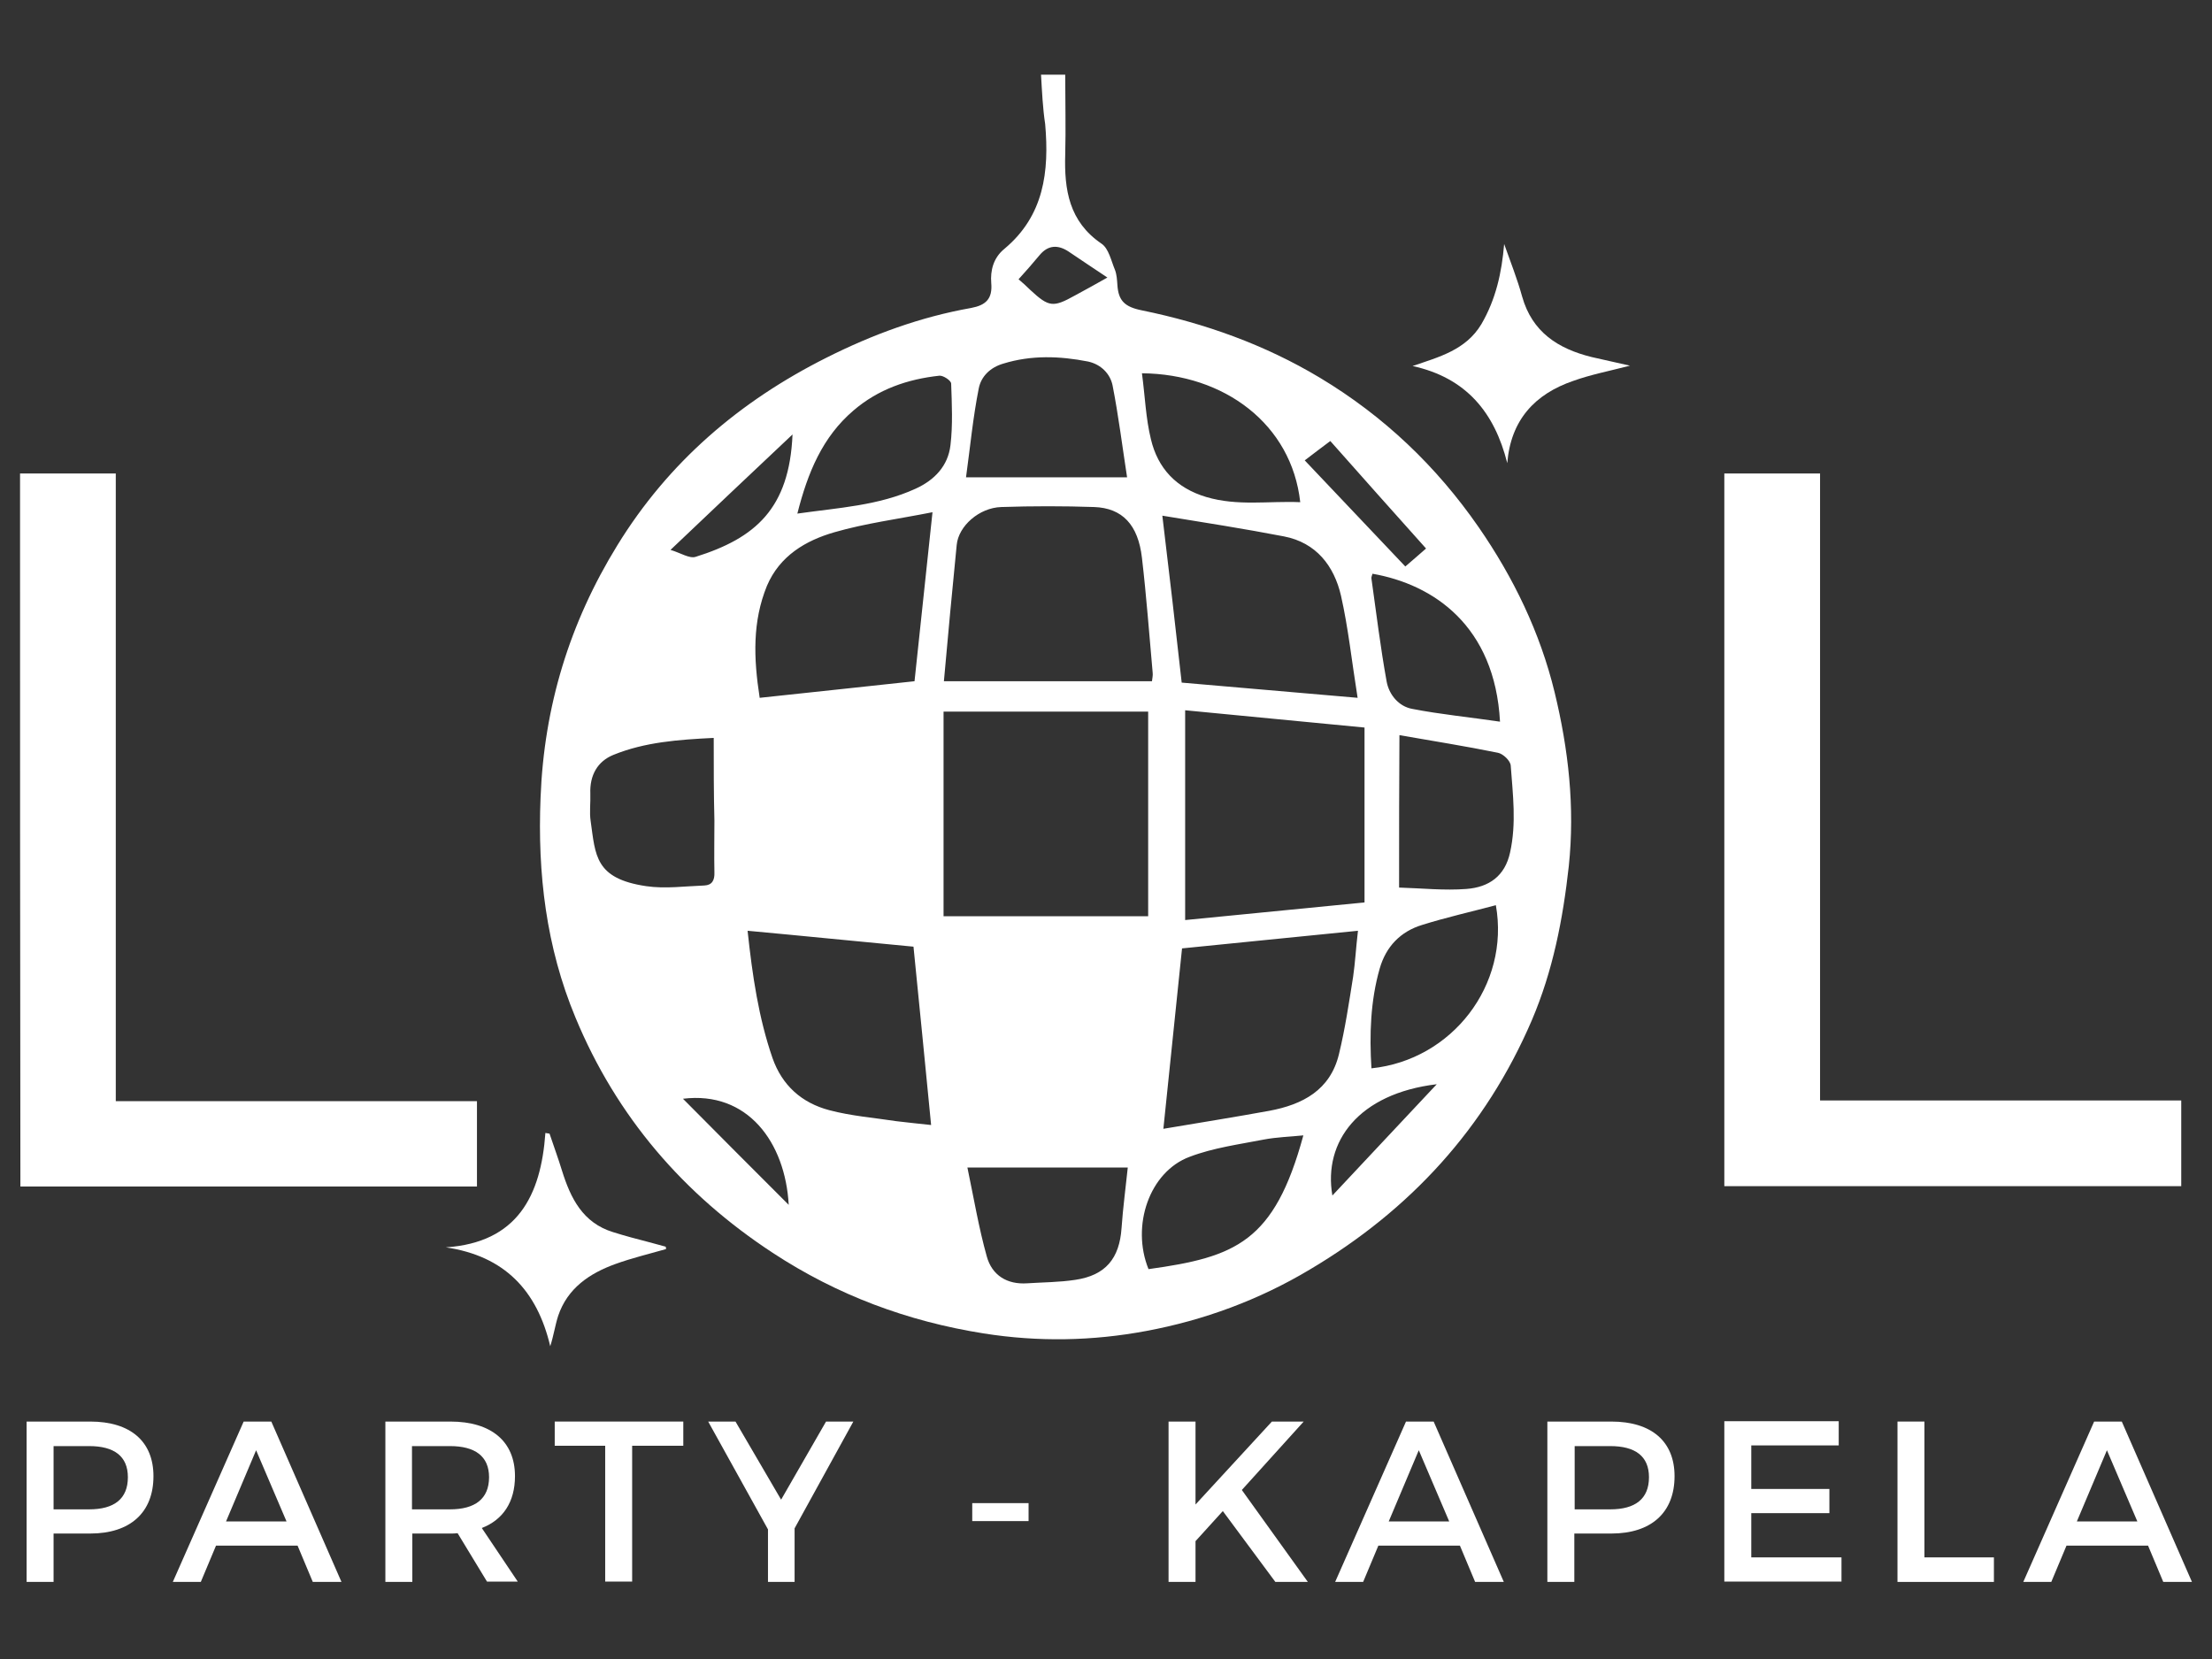 <?xml version="1.0" encoding="utf-8"?>
<!-- Generator: Adobe Illustrator 21.0.0, SVG Export Plug-In . SVG Version: 6.00 Build 0)  -->
<svg version="1.1" id="Vrstva_1" xmlns="http://www.w3.org/2000/svg" xmlns:xlink="http://www.w3.org/1999/xlink" x="0px" y="0px"
	 viewBox="0 0 640 480" style="enable-background:new 0 0 640 480;" xml:space="preserve">
<rect x="0" y="0" width="640" height="480" fill="#333333" stroke="none"/>
<style type="text/css">
	.st0{fill:#FFFFFF;}
</style>
<g>
	<g>
		<path class="st0" d="M301.2,21.6c2.8,0,4.8,0,7,0c0,7.9,0.2,15.5,0,23.1c-0.3,10.2,1.1,19.4,10.5,25.8c2.1,1.4,2.8,5,3.9,7.6
			c0.5,1.3,0.6,2.9,0.7,4.4c0.3,4.5,2.1,6.3,7.1,7.3c18.1,3.7,35.5,9.9,51.5,19.5c18.5,11.1,33.7,25.6,45.9,43.2
			c10.1,14.6,17.8,30.5,22,47.8c4,16.5,5.9,33.2,4.1,50.3c-1.7,15.4-4.6,30.3-10.7,44.6c-13.4,31.2-35.2,54.9-64.2,72.1
			c-14.7,8.8-30.7,14.7-47.4,17.8c-15.5,2.9-31.2,3.2-47,0.7c-22.1-3.5-42.4-11.1-61-23.3c-25.8-16.9-45.2-39.4-57.1-68.1
			c-8.5-20.4-11-41.7-10.1-63.6c1-26.4,8.4-50.6,22.2-73c14.8-24.1,35.4-41.7,60.5-54.3c13.3-6.7,27.2-11.8,41.9-14.4
			c4.2-0.8,6.2-2.6,5.8-7.2c-0.3-3.6,0.6-7.3,3.8-9.9c11.5-9.6,13-22.4,11.8-36.1C301.7,31.3,301.5,26.7,301.2,21.6z M332.2,265.1
			c0-19.8,0-39.4,0-59.2c-19.8,0-39.4,0-59.2,0c0,19.8,0,39.4,0,59.2C292.8,265.1,312.4,265.1,332.2,265.1z M394.8,210.5
			c-17.4-1.7-34.6-3.3-51.9-5c0,20.7,0,40.6,0,60.7c17.4-1.7,34.5-3.4,51.9-5.1C394.8,244.5,394.8,227.9,394.8,210.5z M333.3,197.1
			c0.1-0.9,0.3-1.7,0.2-2.5c-1-11.1-1.8-22.1-3.1-33.2c-1.1-9.6-5.7-14.4-13.8-14.7c-8.9-0.3-17.9-0.3-26.9,0
			c-6.4,0.2-12.4,5.5-12.9,11c-1.3,13-2.5,26-3.7,39.4C293.2,197.1,313.1,197.1,333.3,197.1z M392.9,269.3
			c-17.7,1.8-34.3,3.4-50.9,5.1c-1.8,17.6-3.6,34.7-5.4,52.2c10.7-1.8,20.7-3.4,30.6-5.2c9.7-1.8,17.7-6,20.2-16.4
			c1.8-7.4,2.9-14.9,4.1-22.4C392.1,278.5,392.3,274.4,392.9,269.3z M269.4,325.5c-1.7-17.6-3.4-34.5-5.1-51.6
			c-16-1.5-31.7-3.1-48-4.6c1.4,13.1,3.2,25.2,7.2,36.8c2.8,8,8.5,13,16.4,15.1c6.4,1.7,13,2.2,19.5,3.2
			C262.6,324.8,265.8,325.1,269.4,325.5z M341.9,197.5c17.1,1.5,33.7,2.9,50.9,4.4c-1.7-10.6-2.7-20.2-4.8-29.5
			c-2-8.7-7.2-15.4-16.5-17.2c-11.4-2.2-22.9-4-35.2-6C338.3,165.8,340.1,181.3,341.9,197.5z M219.8,201.9
			c15.2-1.6,29.8-3.2,44.8-4.8c1.7-16,3.4-31.8,5.2-48.9c-10.1,2-19.4,3.2-28.4,5.8c-8.3,2.4-15.8,6.8-19.5,15.5
			C217.7,179.8,218,190.3,219.8,201.9z M326.1,138.1c-1.4-9.1-2.5-17.9-4.2-26.6c-0.7-3.4-3.4-6.1-7.1-6.9
			c-8.2-1.6-16.4-1.9-24.5,0.6c-3.8,1.1-6.4,3.7-7.1,7.1c-1.7,8.5-2.5,17.1-3.7,25.8C295.2,138.1,310.1,138.1,326.1,138.1z
			 M206.5,213.5c-10.2,0.5-19.9,1.2-29,4.9c-4.7,1.9-6.9,6-6.7,11.2c0.1,2.7-0.3,5.4,0.1,8c1.4,9.9,1.2,16.6,16.1,18.8
			c5.5,0.8,11.2,0,16.8-0.2c2.2-0.1,3-1.5,2.9-3.8c-0.1-5,0-10,0-15C206.5,229.7,206.5,221.9,206.5,213.5z M279.9,337.8
			c1.9,9.1,3.3,17.5,5.6,25.7c1.5,5.5,5.9,8.2,11.7,7.8c4.6-0.3,9.3-0.3,13.9-1c8.8-1.3,12.8-6.2,13.4-15c0.4-5.8,1.2-11.7,1.8-17.5
			C311.8,337.8,296.5,337.8,279.9,337.8z M404.8,256.8c6.7,0.2,13.1,0.9,19.5,0.4c6.5-0.5,11.1-3.7,12.6-10.5
			c1.9-8.5,0.8-16.9,0.2-25.2c-0.1-1.4-2.2-3.4-3.7-3.7c-9.3-1.9-18.8-3.4-28.5-5.1C404.8,227.1,404.8,241.3,404.8,256.8z
			 M377.1,328.5c-3.9,0.4-7.7,0.5-11.4,1.2c-7.2,1.4-14.7,2.4-21.5,5c-11.6,4.3-17,19.9-11.9,32.5
			C357.5,363.7,368.7,359.4,377.1,328.5z M396.8,309.1c23.3-2.4,40.1-24.1,36-47.2c-7.1,1.9-14.3,3.5-21.3,5.7
			c-6.3,1.9-10.5,6.3-12.3,12.6C396.5,289.6,396.2,299.4,396.8,309.1z M330.4,108c0.9,6.7,1.1,13,2.6,19.1c2,8.4,7.3,14.1,16,16.7
			c9.1,2.7,18.1,1.1,27.2,1.5C373.7,122.7,354.2,108.2,330.4,108z M230.7,148.6c11.9-1.7,23.5-2.3,34.2-7.2
			c5.5-2.5,9.4-6.6,10.1-12.6c0.7-5.9,0.4-11.9,0.2-17.8c0-0.9-2.3-2.4-3.4-2.3c-9.2,1-17.7,3.9-24.9,10.1
			C238,126.4,233.7,136.7,230.7,148.6z M434,208.8c-1.5-27.7-19.2-39.7-36.9-42.8c-0.1,0.5-0.4,1-0.3,1.4c1.4,9.9,2.6,19.9,4.4,29.8
			c0.7,3.8,3.5,7.2,7.4,7.9C416.8,206.7,425.2,207.5,434,208.8z M229.3,125.7c-11.9,11.2-23.2,21.9-35.3,33.4c3,0.9,5.5,2.6,7.3,2
			C218.5,155.7,228.4,147.2,229.3,125.7z M412.6,158.7c-9.4-10.5-18.5-20.7-27.7-31.1c-2.6,1.9-5,3.8-7.4,5.6
			c10.6,11.2,19.8,20.9,29.1,30.7C408.9,161.9,410.7,160.4,412.6,158.7z M197.6,317.9c10.1,10.2,20.4,20.5,30.6,30.7
			C227.2,330.5,216.3,315.6,197.6,317.9z M415.7,313.7c-22.6,2.7-32.9,16.6-30.2,32.2C395.5,335.2,405.4,324.7,415.7,313.7z
			 M320.4,80.3c-4.1-2.7-7.6-5.1-11.2-7.5c-3-2-5.9-2-8.4,1c-2,2.4-4,4.7-6.1,7c1.3,1.1,2.4,2.1,3.4,3.1c5.4,5,6.6,5.1,12.9,1.6
			C314.1,83.8,317.1,82.2,320.4,80.3z"/>
		<path class="st0" d="M631.1,318.4c0,8.9,0,16.6,0,24.8c-44.1,0-88,0-132.2,0c0-68.6,0-137.2,0-206.2c9.2,0,18.3,0,27.7,0
			c0,60.5,0,120.6,0,181.4C561.4,318.4,596,318.4,631.1,318.4z"/>
		<path class="st0" d="M5.8,137c9.3,0,18.2,0,27.7,0c0,60.5,0,120.7,0,181.6c35.1,0,69.6,0,104.5,0c0,8.6,0,16.5,0,24.7
			c-44,0-87.9,0-132.1,0C5.8,274.7,5.8,206.1,5.8,137z"/>
		<path class="st0" d="M192.7,361.4c-4.9,1.4-9.9,2.6-14.6,4.3c-7.5,2.7-13.9,7-16.6,15c-0.9,2.8-1.3,5.7-2.3,8.8
			c-3.8-16.1-13.2-26.1-30.2-28.6c20.7-1.4,27.5-14.9,28.8-33.1c0.4,0.1,0.8,0.1,1.2,0.2c1.2,3.6,2.5,7.1,3.6,10.7
			c2.5,8,6,15.1,14.8,17.8c3.5,1.1,6.9,2,10.4,2.9c1.6,0.4,3.2,0.9,4.8,1.3C192.7,360.9,192.7,361.2,192.7,361.4z"/>
		<path class="st0" d="M471.6,105.8c-6.2,1.6-11.4,2.6-16.4,4.4c-11.1,3.8-18.1,11.3-19.1,23.8c-3.7-14.7-11.9-24.7-27.4-28.1
			c7.6-2.6,15.4-4.6,19.9-12.1c4.2-7.2,5.9-14.9,6.6-23.2c1.8,5.1,3.8,10.1,5.2,15.2c2.9,10.3,10.4,15.1,20.1,17.5
			C463.9,104.1,467.3,104.8,471.6,105.8z"/>
	</g>
</g>
<g>
	<path class="st0" d="M26.1,411.3c11.7,0,18.3,5.8,18.3,15.8c0,10.5-6.7,16.6-18.3,16.6H15.5v14H7.7v-46.4H26.1z M15.5,436.7h10.3
		c7.2,0,11.2-3,11.2-9.3c0-6.1-4-9-11.2-9H15.5V436.7z"/>
	<path class="st0" d="M62.5,447.2l-4.4,10.5h-8.1l20.5-46.4h8l20.3,46.4h-8.3l-4.4-10.5H62.5z M74.1,419.6l-8.7,20.6h17.5
		L74.1,419.6z"/>
	<path class="st0" d="M132.4,443.6c-0.7,0.1-1.4,0.1-2.1,0.1h-11v14h-7.8v-46.4h18.8c11.9,0,18.7,5.8,18.7,15.8
		c0,7.4-3.4,12.6-9.6,15l10.4,15.5h-8.9L132.4,443.6z M130.2,436.7c7.2,0,11.3-3,11.3-9.3c0-6.1-4.1-9-11.3-9h-11v18.3H130.2z"/>
	<path class="st0" d="M182.9,418.3v39.3h-7.8v-39.3h-14.6v-7h37.2v7H182.9z"/>
	<path class="st0" d="M229.9,457.7h-7.7v-15.2l-17.3-31.2h7.9l13.2,22.6l13-22.6h7.9l-17,30.9V457.7z"/>
	<path class="st0" d="M281.3,440.1v-5.2h16.3v5.2H281.3z"/>
	<path class="st0" d="M353.8,437.2l-7.9,8.7v11.8h-7.8v-46.4h7.8v24l22.1-24h9.2l-17.9,19.8l19.1,26.6H369L353.8,437.2z"/>
	<path class="st0" d="M398.8,447.2l-4.4,10.5h-8.1l20.5-46.4h8l20.3,46.4h-8.3l-4.4-10.5H398.8z M410.5,419.6l-8.7,20.6h17.5
		L410.5,419.6z"/>
	<path class="st0" d="M466.2,411.3c11.7,0,18.3,5.8,18.3,15.8c0,10.5-6.7,16.6-18.3,16.6h-10.7v14h-7.8v-46.4H466.2z M455.6,436.7
		h10.3c7.2,0,11.2-3,11.2-9.3c0-6.1-4-9-11.2-9h-10.3V436.7z"/>
	<path class="st0" d="M506.7,418.3v12.5h22.6v7h-22.6v12.8h26.1v7h-33.9v-46.4H532v7H506.7z"/>
	<path class="st0" d="M576.9,450.6v7.1H549v-46.4h7.8v39.3H576.9z"/>
	<path class="st0" d="M597.9,447.2l-4.4,10.5h-8.1l20.5-46.4h8l20.3,46.4h-8.3l-4.4-10.5H597.9z M609.6,419.6l-8.7,20.6h17.5
		L609.6,419.6z"/>
</g>
</svg>
